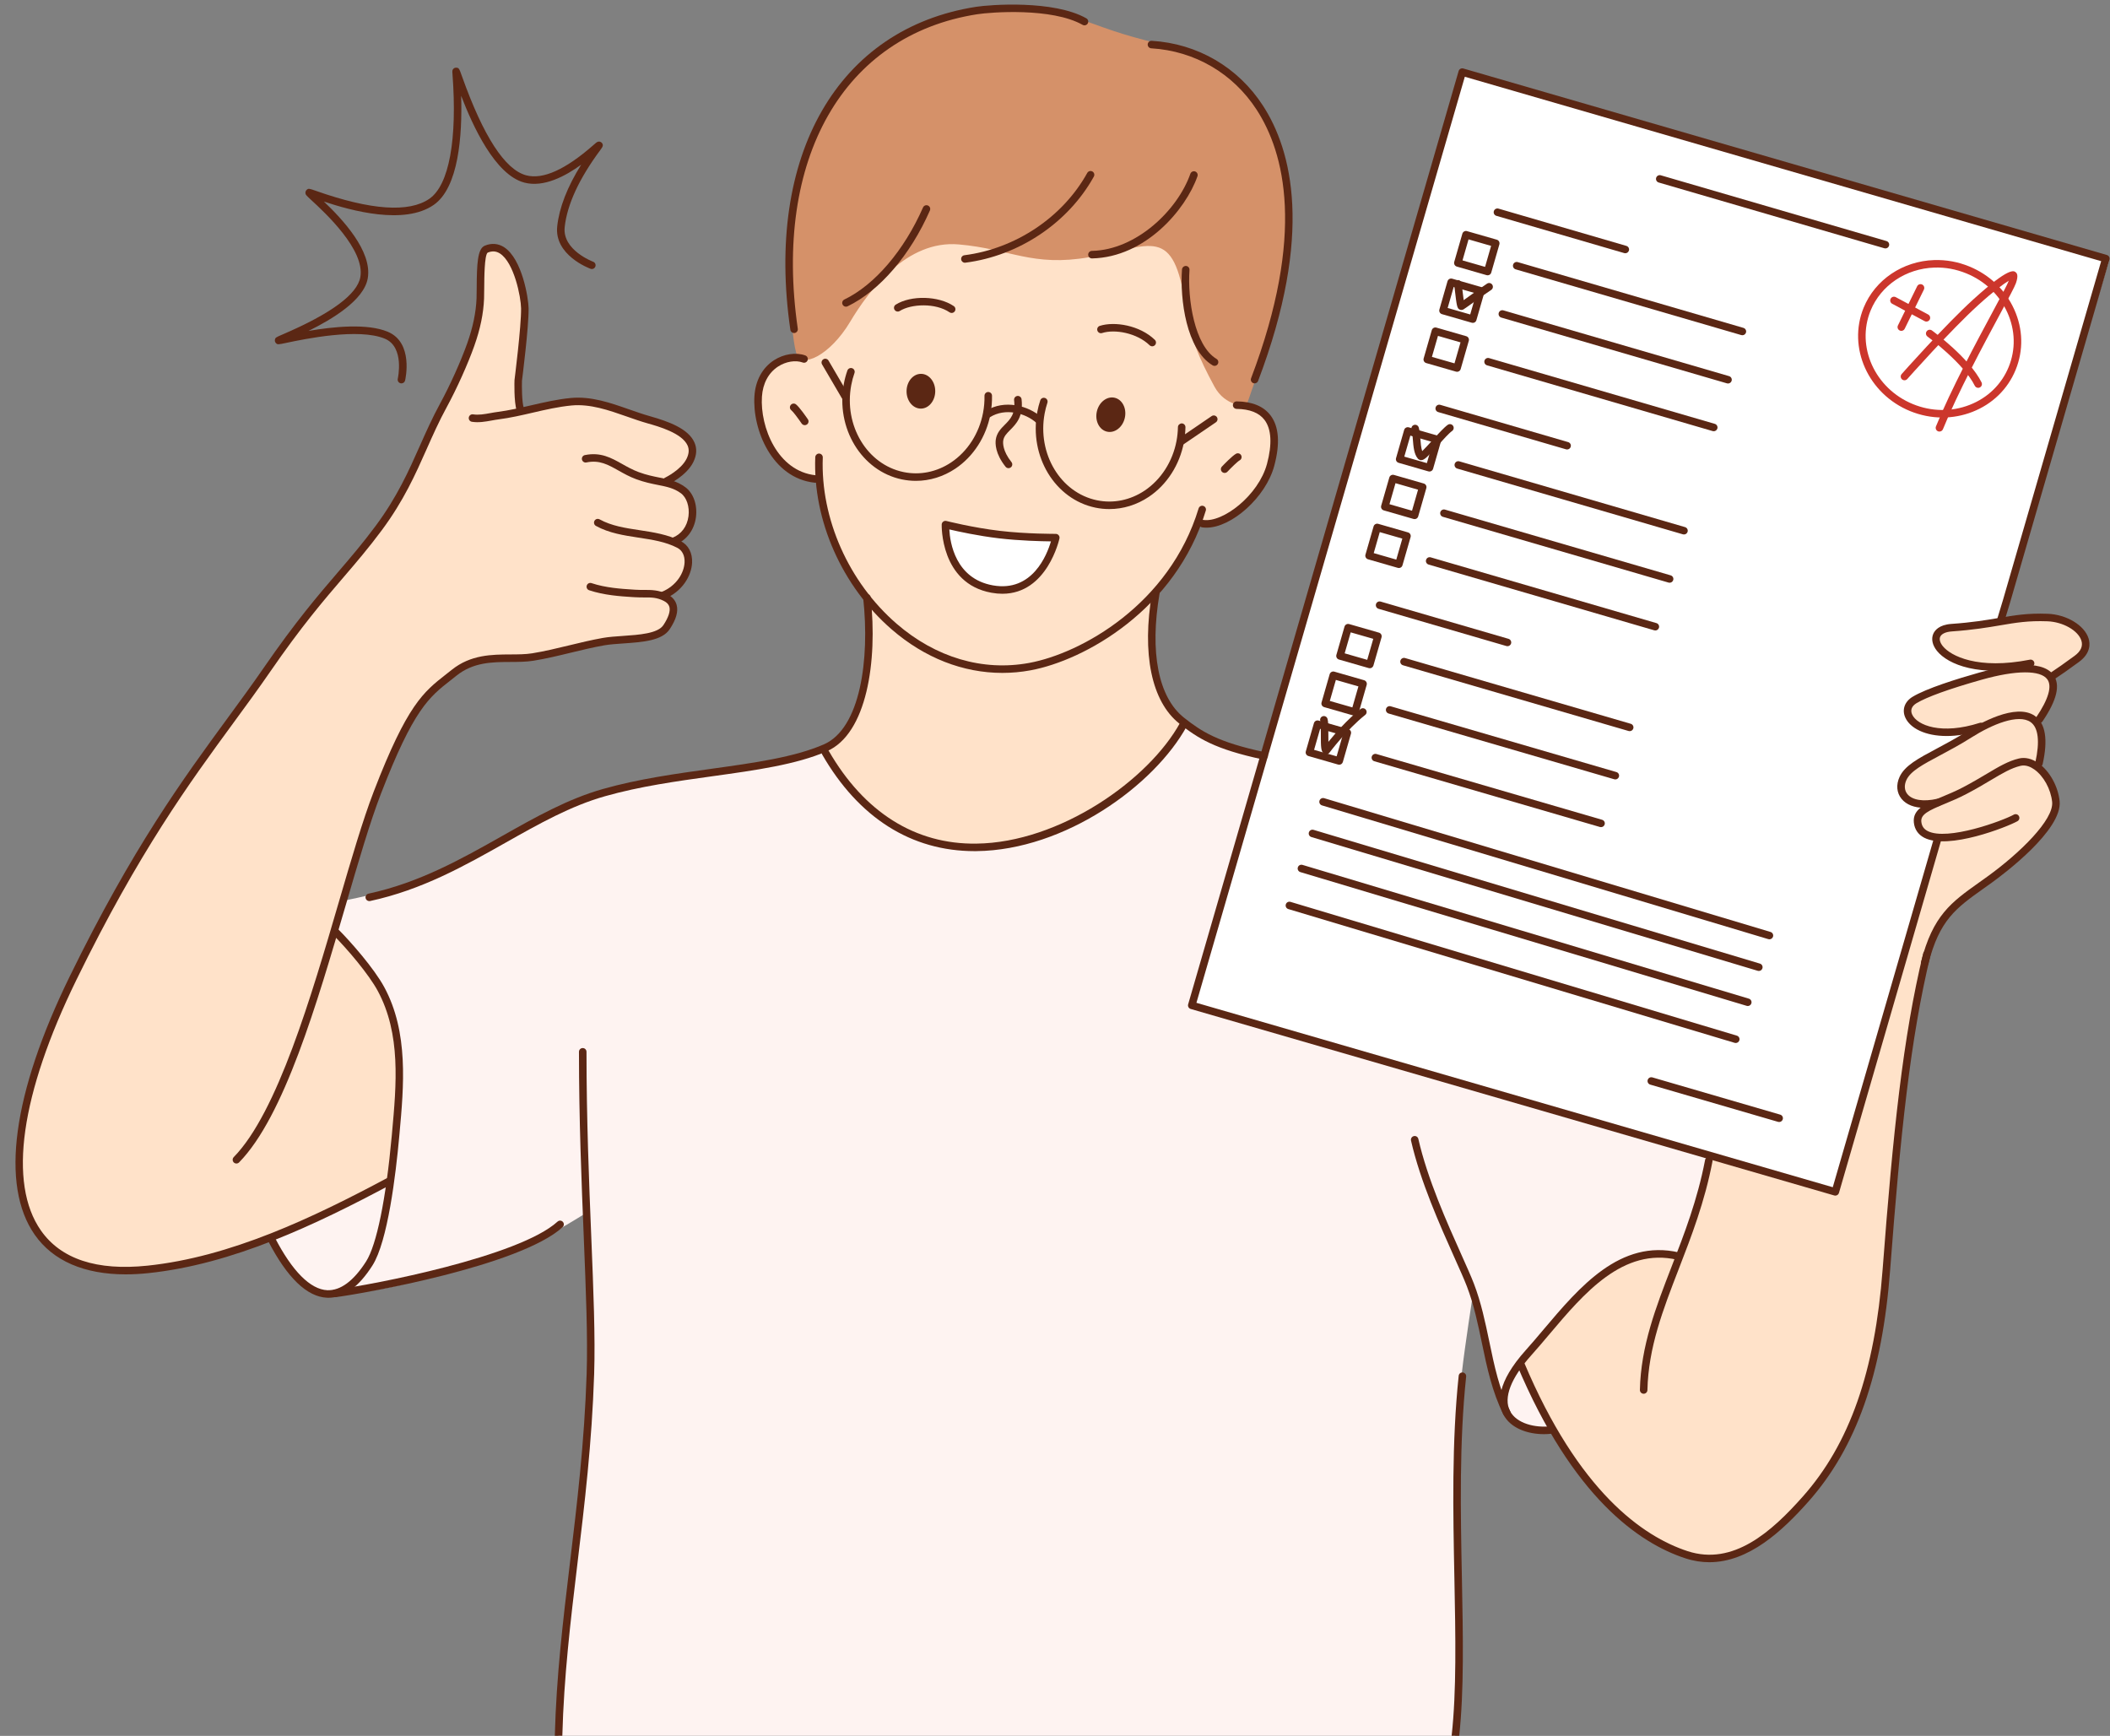 <?xml version="1.0" encoding="UTF-8"?><svg xmlns="http://www.w3.org/2000/svg" xmlns:xlink="http://www.w3.org/1999/xlink" height="414.5" preserveAspectRatio="xMidYMid meet" version="1.0" viewBox="-3.7 -1.1 503.8 414.5" width="503.8" zoomAndPan="magnify"><rect x="-3.7" y="-1.1" width="503.8" height="414.5" fill="#808080" stroke="none"/><defs><clipPath id="a"><path d="M 61 171 L 406 171 L 406 413.379 L 61 413.379 Z M 61 171"/></clipPath><clipPath id="b"><path d="M 342 326 L 347 326 L 347 413.379 L 342 413.379 Z M 342 326"/></clipPath><clipPath id="c"><path d="M 128 249 L 139 249 L 139 413.379 L 128 413.379 Z M 128 249"/></clipPath></defs><g><g clip-path="url(#a)" id="change1_1"><path d="M 136.102 288.629 C 136.102 288.629 137.254 309.172 137.086 311.508 C 136.684 317.125 136.871 333.789 136.602 339.426 C 135.855 355.082 132.406 380.602 130.688 396.797 C 130.211 401.285 129.824 408.359 129.656 412.66 C 129.645 412.922 129.633 413.148 129.617 413.379 L 343.742 413.379 C 344.234 407.309 344.328 395.898 344.523 392.863 C 345.516 377.539 344.562 357.172 344.559 350.164 C 344.555 341.332 344.75 332.078 345.387 326.344 C 346.023 320.609 348.027 307.668 348.027 307.668 C 348.027 307.668 352.152 324.773 352.23 324.953 C 354.039 329.172 354.051 333.492 356.613 337.336 C 358.391 340 367.086 340.496 367.086 340.496 L 360.223 323.891 C 360.223 323.891 373.512 306.449 384.289 302.855 C 387.141 301.906 390.398 301.977 393.066 300.496 C 394.5 299.699 397.262 299.156 397.262 299.156 C 397.262 299.156 399.648 292.082 401.043 288.492 C 405.727 276.445 408.52 262.875 402.52 250.875 C 389.965 225.766 365.586 209.613 342.098 196.191 C 331.57 190.176 319.504 184.633 307.668 181.676 C 300.355 179.848 295.406 178.188 288.012 176.844 C 285.395 176.371 278.742 171.414 278.742 171.414 C 278.742 171.414 269.699 180.277 267.496 182.352 C 262.066 187.461 256.84 191.684 249.945 194.84 C 237.395 200.594 223.906 197.883 212.137 191.465 C 205.695 187.949 194.023 177.293 194.023 177.293 C 194.023 177.293 177.027 181.438 168.805 182.812 C 160.578 184.188 147.68 185.668 138.199 189.188 C 123.352 194.699 108.922 205.246 97.414 208.996 C 86.73 212.477 78.352 213.953 78.352 213.953 L 76.246 222.016 C 76.246 222.016 80.238 230.641 81.508 236.023 C 82.668 240.973 82.941 245.883 83.867 250.875 C 85.203 258.074 89.273 280.961 89.273 280.961 L 61.109 294.766 C 61.109 294.766 64.277 300.594 67.371 303.984 C 70.102 306.988 72.672 307.598 74.41 307.711 C 88.238 308.633 107.504 300.961 120.57 297.039 C 124.617 295.828 136.102 288.629 136.102 288.629" fill="#fef3f1" fill-rule="evenodd"/></g><g id="change2_1"><path d="M 75.961 221.57 C 75.961 221.57 80.336 205.605 82.781 198.559 C 86.414 188.098 89.285 180.02 94.621 170.27 C 96.75 166.379 100.934 162.793 104.406 159.902 C 110.121 155.148 116.293 157.129 123.715 156.141 C 130.461 155.246 138.098 152.062 140.309 151.941 C 144.953 151.691 152.047 151.996 154.566 149.777 C 156.203 148.336 156.918 147.059 156.754 144.977 C 156.645 143.555 155.816 140.914 155.816 140.914 C 155.816 140.914 159.27 138.848 160.434 135.477 C 161.867 131.297 157.891 128.145 157.891 128.145 C 157.891 128.145 161.586 123.527 161.781 120.879 C 162.074 116.98 156.23 113.637 156.23 113.637 C 156.23 113.637 159.074 111.785 160.645 109.156 C 161.523 107.695 161.891 105.246 161.426 104.531 C 159.188 101.098 153.879 100.141 149.473 98.68 C 144.324 96.969 139.277 94.84 134.176 94.566 C 131.09 94.398 120.406 96.969 120.406 96.969 C 120.406 96.969 119.984 94.062 120.082 91.426 C 120.199 87.973 120.852 84.504 120.906 83.867 C 121.238 80.055 122.539 71.945 120.324 64.961 C 119.398 62.035 116.734 57.316 113.109 58.082 C 109.961 58.742 111.352 69.305 110.461 73.672 C 108.754 82.035 104.469 90.469 100.551 98.605 C 97.301 105.355 94.586 111.898 91.223 118.027 C 84.629 130.051 75.035 138.508 66.352 149.953 C 56.375 163.105 46.723 177.254 42.961 182.758 C 35.918 193.055 26.496 207.574 20.43 219.543 C 14.094 232.039 5.414 247.852 2.477 262.492 C 1.254 268.574 -0.34 273.559 0.98 279.742 C 1.773 283.449 1.934 287.895 4.062 291.004 C 6.176 294.098 7.785 296.551 11.098 298.574 C 25.047 307.086 46.977 299.883 60.562 294.789 C 69.828 291.316 89.254 280.973 89.254 280.973 C 89.254 280.973 90.66 272.965 91.363 265.395 C 91.785 260.84 92.047 252.621 90.801 245.484 C 89.973 240.766 88.285 237.07 86.258 233.273 C 83.984 229.016 75.961 221.57 75.961 221.57" fill="#ffe2c9" fill-rule="evenodd"/></g><g id="change2_2"><path d="M 193.051 178.098 C 193.051 178.098 197.781 175.477 200.703 168.551 C 201.895 165.734 203.094 161.184 203.477 155.859 C 203.961 149.098 203.441 141.691 203.441 141.691 C 203.441 141.691 198.289 134.797 196.309 130.391 C 194.352 126.043 191.781 113.422 191.781 113.422 C 191.781 113.422 187.469 113.414 185.027 111.348 C 180.926 107.875 178.266 103.754 177.359 98.613 C 176.941 96.266 177.105 92.668 178.027 90.277 C 179.086 87.523 180.098 85.871 182.891 84.816 C 185.262 83.922 188.125 84.219 189.574 82.227 C 197.594 71.203 202.383 58.883 213.113 50.047 C 217.676 46.289 221.859 43.316 227.117 40.512 C 246.684 30.074 280.812 26.82 291.777 50.938 C 294.82 57.629 295.66 66.055 294.758 73.289 C 294.02 79.184 292.625 94.973 292.625 94.973 C 292.625 94.973 297.793 96.414 299.262 98.719 C 301.617 102.422 299.797 106.863 299.227 111.129 C 298.645 115.484 293.977 120.141 289.852 122.316 C 285.93 124.383 282.535 124.074 282.535 124.074 C 282.535 124.074 279.781 129.805 278.188 132.59 C 275.91 136.574 272.316 140.34 272.316 140.34 C 272.316 140.34 271.094 156 272.438 161.359 C 273.629 166.133 279.297 171.629 279.297 171.629 C 279.297 171.629 273.148 180.086 271.023 182.434 C 261.078 193.426 246.816 199.441 232.379 201.141 C 224.926 202.02 215.031 199.59 208.43 195.461 C 200.422 190.453 193.051 178.098 193.051 178.098" fill="#ffe2c9" fill-rule="evenodd"/></g><g id="change2_3"><path d="M 359.406 324.582 C 359.406 324.582 364.359 335.656 367.941 341.984 C 371.031 347.434 376.363 354.199 380.816 358.656 C 382.879 360.719 389.48 365.973 392.09 367.32 C 397.191 369.953 399.633 371.68 405.52 371.09 C 409.008 370.746 413.227 369.043 416.039 367.125 C 427.082 359.594 433.594 349.641 438.996 337.883 C 444.793 325.27 445.965 310.727 447.051 295.648 C 447.77 285.645 448.789 274.996 449.887 265.992 C 451.297 254.426 452.941 242.348 455.383 230.863 C 456.332 226.387 457.398 220.824 461.852 216.441 C 470.02 208.41 482.91 202.543 487.035 192.234 C 488.363 188.914 483.055 181.855 483.055 181.855 C 483.055 181.855 483.957 178.16 483.754 175.023 C 483.645 173.348 482.996 171.562 482.996 171.562 C 482.996 171.562 485.047 167.637 485.781 165.988 C 487.242 162.707 486.438 160.477 486.438 160.477 C 486.438 160.477 494.617 155.258 494.617 152.027 C 494.617 149.238 486.973 146.262 485.531 146.324 C 478.707 146.621 474.535 147.93 467.703 147.93 C 465.914 147.93 460.441 148.727 458.949 149.848 C 456.094 151.988 454.734 160.043 453.777 162.918 C 450.445 172.914 446.492 182.641 442.348 192.316 C 437.023 204.727 432.543 217.367 428.188 230.16 C 424.934 239.715 422.703 250.77 417.023 259.285 C 413.383 264.758 404.793 274.102 404.793 274.102 C 404.793 274.102 402.828 282.922 401.484 287.531 C 400.691 290.25 397.449 298.848 397.449 298.848 C 397.449 298.848 390.723 298.309 389.379 298.516 C 385.93 299.047 382.23 300.898 378.66 303.543 C 375.086 306.188 369.02 312.762 364.699 317.699 C 362.965 319.688 359.406 324.582 359.406 324.582" fill="#ffe2c9" fill-rule="evenodd"/></g><g id="change3_1"><path d="M 345.684 16.27 L 499.785 61.371 L 474.211 146.855 C 474.211 146.855 471.242 147.656 468.523 148.047 C 464.02 148.684 459.414 148.309 458.727 151.094 C 458.031 153.879 460.324 155.23 463.23 156.543 C 467.508 158.465 473.586 158.586 473.586 158.586 C 473.586 158.586 468.422 160.355 464.156 161.812 C 458.336 163.805 452.82 165.855 451.805 168.082 C 451.008 169.828 453.523 172.262 456.988 173.246 C 461.176 174.438 466.555 174.004 466.555 174.004 C 466.555 174.004 462.855 176.242 458.988 178.438 C 455.328 180.52 451.523 182.504 450.609 184.773 C 448.301 190.535 456.164 191.207 456.164 191.207 C 456.164 191.207 453.664 194.176 454.395 196.195 C 455.121 198.211 459.074 199.27 459.074 199.27 L 434.543 283.414 L 280.898 239.172 L 345.684 16.27" fill="#fff" fill-rule="evenodd"/></g><g id="change3_2"><path d="M 247.938 127.434 C 247.938 127.434 244.348 127.297 240.047 127.094 C 237.609 126.977 230.27 126.027 227.852 125.625 C 226.691 125.434 221.949 124.332 221.949 124.332 C 221.949 124.332 222.758 131.242 223.586 132.691 C 224.547 134.379 226.922 136.781 228.496 138.008 C 233.328 141.766 241.156 138.926 244.105 135.93 C 247.051 132.934 247.938 127.434 247.938 127.434" fill="#fff" fill-rule="evenodd"/></g><g id="change4_1"><path d="M 186.383 83.074 C 184.836 77.43 184.48 59.73 185.305 51.215 C 185.914 44.93 187.363 39.262 189.742 33.402 C 192.406 26.836 197.27 20.016 202.379 14.715 C 211.664 5.09 227.102 0.477 240.16 0.727 C 248.645 0.883 254.684 3.793 262.277 6.324 C 268.512 8.402 274.734 9.641 280.887 11.688 C 289.656 14.613 296.719 21.984 300.113 30.309 C 307.078 47.41 303.449 62 299.441 78.844 C 298.426 83.105 293.863 95.848 293.863 95.848 C 293.863 95.848 288.891 96.047 286.266 91.207 C 282.449 84.16 280.434 79.328 279.41 72.254 C 276.52 52.289 271.195 57.727 256.406 60.312 C 242.73 62.699 237.508 58.316 225.188 57.262 C 212.859 56.203 203.879 68.035 199.242 75.809 C 194.609 83.574 187.539 87.309 186.383 83.074" fill="#d59169" fill-rule="evenodd"/></g><g id="change5_3"><path d="M 455.844 229.762 C 455.77 229.762 455.695 229.75 455.621 229.73 C 455.141 229.609 454.852 229.121 454.973 228.641 C 457.809 217.465 462.211 214.336 468.879 209.598 L 470.812 208.215 C 478.578 202.609 486.73 194.637 486.285 190.379 C 485.965 187.32 484.25 184.203 482.02 182.625 C 481.227 182.062 480.008 181.461 478.746 181.766 C 476.484 182.305 474.426 183.531 471.57 185.23 C 469.938 186.203 468.086 187.305 465.84 188.48 C 463.992 189.453 462.203 190.195 460.625 190.852 C 456.836 192.43 454.863 193.336 455.051 195.117 C 455.16 196.156 455.645 196.863 456.566 197.34 C 461.281 199.77 474.551 194.867 477.129 193.422 C 477.562 193.18 478.109 193.332 478.348 193.766 C 478.594 194.195 478.438 194.742 478.008 194.984 C 475.574 196.352 461.52 201.91 455.742 198.934 C 454.297 198.188 453.438 196.934 453.266 195.309 C 452.926 192.109 456.02 190.824 459.938 189.191 C 461.48 188.551 463.23 187.824 465.004 186.895 C 467.207 185.738 469.035 184.648 470.652 183.688 C 473.527 181.973 475.805 180.621 478.332 180.02 C 479.855 179.652 481.484 180.051 483.059 181.16 C 485.684 183.02 487.699 186.648 488.07 190.191 C 488.789 197.074 474.695 207.629 471.863 209.672 L 469.918 211.062 C 463.352 215.727 459.387 218.547 456.715 229.082 C 456.609 229.488 456.242 229.762 455.844 229.762" fill="#5b2714"/></g><g id="change5_4"><path d="M 455.844 191.801 C 453.41 191.801 451.477 191.062 450.324 189.645 C 449.156 188.203 448.988 186.293 449.859 184.398 C 451.098 181.719 454.285 180.02 458.695 177.672 C 460.922 176.484 463.438 175.145 466.105 173.453 C 468.719 171.797 477.594 166.637 482.172 169.852 C 484.703 171.629 485.324 175.492 484.027 181.336 C 483.922 181.816 483.445 182.129 482.957 182.016 C 482.473 181.91 482.168 181.43 482.273 180.945 C 483.387 175.949 482.992 172.621 481.141 171.324 C 478.227 169.277 471.961 171.867 467.066 174.969 C 464.344 176.695 461.793 178.055 459.543 179.254 C 455.441 181.441 452.473 183.02 451.492 185.148 C 450.918 186.398 451 187.625 451.719 188.512 C 452.898 189.965 455.551 190.387 458.809 189.645 C 459.293 189.523 459.773 189.836 459.883 190.316 C 459.992 190.801 459.691 191.281 459.211 191.395 C 458.012 191.664 456.883 191.801 455.844 191.801" fill="#5b2714"/></g><g id="change5_5"><path d="M 461.094 174.645 C 455.938 174.645 452.375 172.773 451.23 170.254 C 450.379 168.391 451.055 166.441 452.949 165.289 C 456.234 163.297 463.484 161.023 468.992 159.469 C 474.32 157.965 483.688 156.047 486.594 160.066 C 488.297 162.43 487.445 166.055 483.988 171.156 C 483.715 171.566 483.152 171.676 482.742 171.398 C 482.332 171.117 482.227 170.559 482.504 170.148 C 485.402 165.871 486.312 162.746 485.137 161.121 C 483.508 158.863 477.656 158.891 469.48 161.199 C 461.738 163.383 456.348 165.328 453.883 166.82 C 452.746 167.512 452.387 168.469 452.859 169.512 C 454.043 172.102 459.828 174.434 468.98 171.508 C 469.445 171.355 469.957 171.613 470.109 172.09 C 470.262 172.559 469.996 173.066 469.527 173.215 C 466.41 174.215 463.57 174.645 461.094 174.645" fill="#5b2714"/></g><g id="change5_6"><path d="M 486.227 161.305 C 485.934 161.305 485.648 161.16 485.477 160.898 C 485.203 160.484 485.316 159.93 485.734 159.656 C 487.375 158.574 489.363 157.18 491.637 155.508 C 493.125 154.414 493.676 153.195 493.273 151.887 C 492.527 149.473 488.887 147.391 485.152 147.254 C 480.574 147.082 477.617 147.586 473.871 148.223 C 470.844 148.734 467.41 149.316 462.348 149.672 C 460.887 149.77 459.867 150.242 459.555 150.961 C 459.293 151.559 459.52 152.371 460.18 153.188 C 462.07 155.543 468.57 158.871 480.973 156.418 C 481.445 156.324 481.93 156.641 482.027 157.125 C 482.121 157.609 481.809 158.086 481.32 158.18 C 468.945 160.629 461.445 157.629 458.777 154.312 C 457.691 152.953 457.371 151.473 457.906 150.242 C 458.258 149.445 459.277 148.082 462.227 147.879 C 467.195 147.535 470.582 146.961 473.57 146.453 C 477.27 145.824 480.465 145.277 485.219 145.461 C 489.73 145.625 494.023 148.219 494.988 151.359 C 495.355 152.551 495.547 154.863 492.699 156.953 C 490.398 158.645 488.391 160.059 486.719 161.156 C 486.566 161.258 486.395 161.305 486.227 161.305" fill="#5b2714"/></g><g id="change5_7"><path d="M 434.52 284.395 C 434.438 284.395 434.352 284.383 434.27 284.359 L 280.605 239.824 C 280.129 239.688 279.855 239.188 279.992 238.711 L 344.574 15.867 C 344.641 15.637 344.797 15.445 345.004 15.328 C 345.215 15.215 345.461 15.188 345.688 15.254 L 499.355 59.789 C 499.828 59.93 500.102 60.426 499.965 60.898 L 476.246 142.754 L 474.934 147.086 C 474.789 147.559 474.289 147.828 473.812 147.684 C 473.34 147.539 473.07 147.039 473.215 146.562 L 474.523 142.242 L 497.992 61.262 L 346.051 17.23 L 281.969 238.352 L 433.906 282.387 L 458.027 199.16 C 458.164 198.684 458.652 198.402 459.141 198.547 C 459.613 198.684 459.891 199.184 459.75 199.66 L 435.383 283.746 C 435.27 284.141 434.906 284.395 434.52 284.395" fill="#5b2714"/></g><g id="change5_8"><path d="M 52.746 276.727 C 52.523 276.727 52.297 276.641 52.121 276.473 C 51.77 276.125 51.762 275.555 52.105 275.203 C 62.535 264.543 70.66 236.688 77.195 214.309 C 80.141 204.215 82.926 194.676 85.559 187.852 C 93.539 167.156 97.422 164.121 102.801 159.914 C 103.242 159.566 103.699 159.211 104.168 158.836 C 108.707 155.203 113.746 155.188 118.195 155.168 C 120.035 155.16 121.77 155.152 123.352 154.902 C 126.316 154.426 129.301 153.699 132.191 153 C 134.812 152.363 137.531 151.707 140.242 151.227 C 141.656 150.977 143.297 150.867 145.027 150.746 C 148.938 150.48 153.367 150.176 154.707 148.152 C 155.906 146.332 156.398 144.836 156.129 143.82 C 155.969 143.223 155.531 142.754 154.793 142.383 C 153.156 141.555 151.812 141.543 150.059 141.559 C 149.383 141.551 148.641 141.555 147.855 141.504 L 147.148 141.461 C 144.516 141.293 140.535 141.039 136.965 139.84 C 136.496 139.684 136.246 139.172 136.402 138.703 C 136.562 138.23 137.066 137.98 137.539 138.141 C 140.883 139.266 144.719 139.508 147.262 139.668 L 147.973 139.715 C 148.719 139.766 149.398 139.762 150.059 139.762 C 151.848 139.758 153.582 139.762 155.602 140.773 C 156.805 141.383 157.566 142.254 157.863 143.359 C 158.281 144.93 157.738 146.82 156.203 149.141 C 154.379 151.906 149.691 152.227 145.152 152.539 C 143.465 152.656 141.879 152.766 140.559 152.996 C 137.898 153.465 135.211 154.117 132.613 154.746 C 129.691 155.457 126.668 156.188 123.637 156.676 C 121.914 156.949 120.113 156.957 118.203 156.965 C 113.848 156.98 109.34 157 105.289 160.238 C 104.812 160.617 104.352 160.977 103.906 161.332 C 98.758 165.355 95.035 168.266 87.23 188.496 C 84.625 195.254 81.852 204.754 78.918 214.812 C 71.984 238.562 64.133 265.477 53.391 276.457 C 53.215 276.637 52.98 276.727 52.746 276.727" fill="#5b2714"/></g><g id="change5_9"><path d="M 154.516 142.016 C 154.16 142.016 153.824 141.801 153.684 141.453 C 153.496 140.992 153.723 140.469 154.184 140.281 C 157.867 138.809 159.637 135.664 159.754 133.199 C 159.832 131.59 159.203 130.32 158.023 129.711 C 155.223 128.258 152.066 127.781 148.734 127.273 C 145.285 126.746 141.719 126.207 138.594 124.48 C 138.16 124.242 138.004 123.695 138.242 123.262 C 138.48 122.828 139.023 122.672 139.461 122.91 C 142.305 124.48 145.559 124.977 149.004 125.496 C 152.336 126.004 155.781 126.527 158.848 128.113 C 160.68 129.059 161.66 130.945 161.547 133.285 C 161.402 136.32 159.273 140.18 154.852 141.949 C 154.742 141.996 154.629 142.016 154.516 142.016" fill="#5b2714"/></g><g id="change5_10"><path d="M 157.18 129.039 C 156.82 129.039 156.48 128.824 156.344 128.469 C 156.164 128.012 156.391 127.488 156.852 127.309 C 158.98 126.477 160.379 124.594 160.691 122.148 C 160.98 119.879 160.246 117.676 158.855 116.664 C 157.191 115.453 155.523 115.125 153.418 114.703 C 151.898 114.402 150.18 114.059 148.176 113.316 C 146.59 112.727 145.27 111.984 143.992 111.266 C 141.438 109.828 139.422 108.691 136.309 109.324 C 135.832 109.43 135.352 109.109 135.25 108.625 C 135.152 108.141 135.469 107.664 135.949 107.566 C 139.715 106.805 142.223 108.211 144.875 109.703 C 146.09 110.387 147.348 111.094 148.805 111.633 C 150.668 112.324 152.316 112.652 153.77 112.941 C 156 113.387 157.93 113.77 159.91 115.215 C 161.848 116.617 162.852 119.43 162.473 122.379 C 162.078 125.449 160.223 127.918 157.508 128.98 C 157.402 129.02 157.289 129.039 157.18 129.039" fill="#5b2714"/></g><g id="change5_11"><path d="M 155.457 114.68 C 155.121 114.68 154.801 114.492 154.645 114.168 C 154.434 113.723 154.621 113.184 155.07 112.973 C 155.109 112.953 158.891 111.129 160.223 108.457 C 160.812 107.277 160.895 106.234 160.469 105.273 C 159.152 102.309 153.438 100.699 150.996 100.012 C 149.305 99.535 147.59 98.934 145.926 98.348 C 141.648 96.848 137.227 95.301 132.777 95.719 C 129.656 96.016 126.535 96.734 123.523 97.434 C 120.879 98.047 118.141 98.68 115.375 99.035 C 114.82 99.105 114.262 99.207 113.703 99.309 C 112.188 99.582 110.613 99.867 108.984 99.617 C 108.492 99.543 108.156 99.086 108.23 98.594 C 108.305 98.105 108.758 97.766 109.254 97.84 C 110.586 98.043 111.945 97.801 113.387 97.539 C 113.973 97.434 114.559 97.328 115.145 97.254 C 117.82 96.91 120.516 96.285 123.117 95.684 C 126.191 94.977 129.363 94.238 132.609 93.93 C 137.445 93.473 142.059 95.09 146.52 96.656 C 148.156 97.227 149.848 97.82 151.484 98.281 C 155.922 99.531 160.652 101.254 162.109 104.551 C 162.758 106.012 162.66 107.594 161.828 109.262 C 160.219 112.488 156.02 114.512 155.84 114.594 C 155.719 114.652 155.586 114.68 155.457 114.68" fill="#5b2714"/></g><g id="change5_12"><path d="M 26.316 303.195 C 16.406 303.195 8.953 299.973 4.594 293.738 C -3.68 281.91 -0.711 260 12.953 232.039 C 27.965 201.324 40.051 184.828 50.715 170.273 C 53.715 166.176 56.551 162.305 59.289 158.332 C 66.863 147.344 72.23 141.086 76.965 135.562 C 80.02 132.004 82.898 128.645 86.023 124.434 C 91.145 117.527 93.883 111.363 96.531 105.402 C 97.992 102.109 99.508 98.707 101.395 95.238 C 103.742 90.934 106.336 85.172 107.852 80.898 C 109.219 77.039 109.949 73.516 110.086 70.125 C 110.113 69.418 110.117 68.527 110.121 67.555 C 110.152 61.996 110.305 58.301 112.031 57.574 C 113.656 56.891 115.266 57.02 116.68 57.941 C 120.984 60.754 122.477 70.105 122.512 72.504 C 122.574 76.957 120.996 89.285 120.93 89.809 C 120.891 91.059 120.883 94.867 121.387 96.43 C 121.539 96.898 121.281 97.406 120.809 97.559 C 120.336 97.715 119.828 97.453 119.68 96.98 C 118.973 94.801 119.137 89.871 119.145 89.66 C 119.164 89.453 120.777 76.855 120.715 72.527 C 120.676 69.805 119.066 61.645 115.695 59.445 C 114.781 58.848 113.809 58.773 112.727 59.23 C 111.961 59.863 111.934 65.262 111.918 67.562 C 111.914 68.559 111.906 69.473 111.879 70.195 C 111.738 73.766 110.977 77.465 109.543 81.5 C 108 85.852 105.359 91.719 102.973 96.102 C 101.117 99.5 99.621 102.871 98.172 106.133 C 95.484 112.184 92.707 118.438 87.465 125.504 C 84.301 129.762 81.402 133.148 78.328 136.73 C 73.621 142.219 68.285 148.441 60.77 159.352 C 58.016 163.344 55.172 167.227 52.16 171.336 C 41.543 185.828 29.508 202.258 14.566 232.828 C 1.199 260.176 -1.816 281.441 6.062 292.711 C 10.855 299.559 19.422 302.383 31.52 301.117 C 51.293 299.043 70.812 289.781 88.957 280.082 C 89.395 279.848 89.938 280.008 90.168 280.449 C 90.406 280.887 90.238 281.43 89.801 281.668 C 71.496 291.453 51.789 300.797 31.711 302.902 C 29.84 303.098 28.039 303.195 26.316 303.195" fill="#5b2714"/></g><g id="change5_13"><path d="M 92.148 90.445 C 92.082 90.445 92.016 90.438 91.945 90.422 C 91.461 90.309 91.16 89.828 91.273 89.344 C 91.289 89.27 92.969 81.773 88.199 79.777 C 81.906 77.145 68.938 79.871 64.672 80.77 C 62.668 81.191 62.547 81.215 62.164 80.809 C 61.965 80.594 61.883 80.289 61.945 80.004 C 62.051 79.5 62.184 79.441 63.836 78.734 C 75.379 73.773 81.605 69.18 82.336 65.07 C 83.492 58.551 73.879 49.676 70.719 46.762 C 69.367 45.516 69.227 45.387 69.227 44.91 C 69.227 44.664 69.332 44.414 69.516 44.242 C 69.945 43.84 70.148 43.914 71.727 44.469 C 84.848 49.094 93.969 49.727 98.832 46.355 C 103.516 43.105 105.52 32.242 104.336 16.551 C 104.281 15.84 104.266 15.629 104.551 15.328 C 104.727 15.148 104.977 15.047 105.23 15.059 C 105.883 15.082 105.953 15.277 106.617 17.148 C 111.719 31.469 116.871 39.414 121.949 40.766 C 125.93 41.824 131.324 39.395 137.969 33.555 C 138.574 33.02 138.742 32.879 138.941 32.785 C 139.312 32.617 139.766 32.719 140.02 33.035 C 140.469 33.598 140.16 34.012 139.602 34.77 C 134.559 41.578 131.707 47.758 131.129 53.141 C 130.539 58.621 137.848 61.367 137.918 61.395 C 138.387 61.566 138.625 62.082 138.453 62.547 C 138.281 63.016 137.77 63.254 137.305 63.082 C 136.945 62.949 128.605 59.812 129.344 52.949 C 129.824 48.484 131.746 43.547 135.066 38.223 C 131.363 40.914 126.164 43.738 121.488 42.5 C 114.492 40.641 109.195 29.008 106.41 21.781 C 106.695 31.352 105.801 43.707 99.855 47.828 C 92.828 52.703 80.176 49.207 73.633 47.027 C 77.973 51.156 85.262 58.859 84.102 65.387 C 83.188 70.551 75.734 75.07 69.965 77.914 C 75.914 76.902 83.984 76.066 88.891 78.121 C 95.066 80.703 93.109 89.387 93.023 89.754 C 92.922 90.168 92.555 90.445 92.148 90.445" fill="#5b2714"/></g><g id="change5_14"><path d="M 235.625 159.578 C 226.262 159.578 217.078 156.008 209.211 149.195 C 197.371 138.945 190.375 123.184 190.957 108.066 C 190.977 107.57 191.453 107.16 191.887 107.203 C 192.387 107.223 192.773 107.637 192.754 108.137 C 192.191 122.723 198.945 137.934 210.387 147.84 C 219.715 155.914 230.957 159.238 242.035 157.195 C 254.492 154.898 275.551 143.18 282.488 120.301 C 282.633 119.828 283.129 119.559 283.609 119.703 C 284.082 119.848 284.352 120.348 284.207 120.82 C 277.035 144.469 255.254 156.586 242.359 158.961 C 240.117 159.375 237.863 159.578 235.625 159.578" fill="#5b2714"/></g><g id="change5_15"><path d="M 190.945 114.168 C 190.914 114.168 190.883 114.168 190.852 114.164 C 180.641 113.109 175.914 101.477 176.434 93.484 C 176.672 89.766 178.328 86.727 181.09 84.926 C 183.41 83.414 186.352 82.961 188.59 83.777 C 189.055 83.949 189.297 84.465 189.125 84.934 C 188.953 85.395 188.438 85.633 187.977 85.465 C 186.25 84.832 183.938 85.215 182.07 86.43 C 179.793 87.914 178.43 90.461 178.227 93.602 C 177.754 100.867 181.945 111.438 191.035 112.379 C 191.531 112.43 191.887 112.871 191.836 113.363 C 191.789 113.824 191.398 114.168 190.945 114.168" fill="#5b2714"/></g><g id="change5_16"><path d="M 284.359 124.898 C 284.008 124.898 283.664 124.875 283.324 124.824 C 282.836 124.75 282.5 124.293 282.574 123.801 C 282.648 123.309 283.121 122.977 283.598 123.047 C 288.309 123.762 296.809 117.152 298.816 109.672 C 300.078 104.973 299.875 101.344 298.23 99.176 C 296.941 97.465 294.695 96.578 291.562 96.539 C 291.066 96.531 290.668 96.125 290.676 95.629 C 290.684 95.137 291.082 94.742 291.57 94.742 C 291.574 94.742 291.578 94.742 291.586 94.742 C 295.305 94.793 298.02 95.918 299.664 98.09 C 301.684 100.758 301.98 104.809 300.551 110.137 C 298.539 117.629 290.383 124.898 284.359 124.898" fill="#5b2714"/></g><g id="change5_17"><path d="M 188.453 100.422 C 188.168 100.422 187.887 100.285 187.711 100.031 C 186.961 98.93 185.699 97.219 185.254 96.871 C 184.859 96.57 184.789 96.008 185.094 95.613 C 185.398 95.223 185.965 95.148 186.352 95.453 C 187.184 96.098 188.863 98.535 189.195 99.02 C 189.477 99.43 189.367 99.988 188.961 100.266 C 188.805 100.375 188.629 100.422 188.453 100.422" fill="#5b2714"/></g><g id="change5_18"><path d="M 237.102 110.691 C 236.84 110.691 236.574 110.574 236.398 110.352 C 233.898 107.219 233.93 104.781 234.059 103.879 C 234.289 102.258 235.27 101.27 236.215 100.316 C 237.547 98.977 238.801 97.711 238.434 94.438 C 238.379 93.945 238.73 93.5 239.227 93.445 C 239.715 93.391 240.164 93.746 240.219 94.238 C 240.68 98.367 238.91 100.148 237.488 101.578 C 236.648 102.43 235.98 103.098 235.836 104.129 C 235.762 104.652 235.684 106.574 237.801 109.234 C 238.113 109.621 238.047 110.188 237.66 110.496 C 237.492 110.629 237.297 110.691 237.102 110.691" fill="#5b2714"/></g><g id="change5_19"><path d="M 222.965 125.316 C 223.129 128.438 224.41 137.066 233.352 138.672 C 242.801 140.367 246.293 131.367 247.23 128.172 C 244.969 128.145 239.766 128.027 234.789 127.441 C 229.871 126.859 225.086 125.812 222.965 125.316 Z M 235.637 140.68 C 234.812 140.68 233.949 140.602 233.035 140.438 C 220.762 138.238 221.145 124.277 221.148 124.137 C 221.16 123.867 221.289 123.613 221.508 123.453 C 221.727 123.289 222.008 123.23 222.27 123.301 C 222.328 123.316 228.555 124.895 235 125.656 C 241.449 126.418 248.309 126.375 248.379 126.379 C 248.383 126.379 248.387 126.379 248.387 126.379 C 248.652 126.379 248.91 126.5 249.078 126.711 C 249.254 126.918 249.32 127.195 249.266 127.461 C 249.234 127.605 246.383 140.68 235.637 140.68" fill="#5b2714"/></g><g id="change5_20"><path d="M 223.523 73.629 C 223.352 73.629 223.176 73.582 223.02 73.473 C 219.672 71.195 213.879 71.434 211.133 73.156 C 210.711 73.422 210.156 73.293 209.895 72.875 C 209.629 72.453 209.754 71.898 210.18 71.637 C 213.809 69.355 220.406 69.523 224.031 71.992 C 224.438 72.27 224.547 72.828 224.266 73.238 C 224.094 73.492 223.812 73.629 223.523 73.629" fill="#5b2714"/></g><g id="change5_21"><path d="M 271.414 81.59 C 271.191 81.59 270.965 81.508 270.789 81.34 C 267.75 78.395 262.473 77.453 259.445 78.422 C 258.969 78.574 258.469 78.309 258.32 77.84 C 258.164 77.363 258.43 76.859 258.898 76.711 C 262.398 75.59 268.422 76.547 272.039 80.047 C 272.395 80.395 272.406 80.961 272.059 81.316 C 271.883 81.5 271.648 81.59 271.414 81.59" fill="#5b2714"/></g><g id="change5_22"><path d="M 185.895 78.422 C 185.457 78.422 185.074 78.102 185.012 77.652 C 178.953 35.953 196.359 5.68 229.352 0.527 C 232.688 0.008 247.859 -1.141 255.68 3.273 C 256.109 3.516 256.266 4.066 256.02 4.496 C 255.777 4.93 255.227 5.078 254.797 4.836 C 247.422 0.672 232.844 1.801 229.629 2.301 C 197.703 7.285 180.887 36.762 186.785 77.395 C 186.855 77.887 186.516 78.344 186.023 78.414 C 185.98 78.422 185.938 78.422 185.895 78.422" fill="#5b2714"/></g><g id="change5_23"><path d="M 295.855 90.441 C 295.75 90.441 295.641 90.426 295.535 90.383 C 295.074 90.211 294.84 89.691 295.016 89.227 C 308.098 54.734 302.969 35.328 296.359 25.125 C 290.719 16.406 281.539 11.055 271.184 10.438 C 270.684 10.41 270.309 9.984 270.336 9.488 C 270.367 8.992 270.805 8.613 271.285 8.645 C 282.223 9.297 291.914 14.945 297.867 24.148 C 304.699 34.703 310.043 54.672 296.695 89.863 C 296.559 90.223 296.219 90.441 295.855 90.441" fill="#5b2714"/></g><g id="change5_24"><path d="M 257.023 60.605 C 256.535 60.605 256.137 60.215 256.125 59.727 C 256.113 59.23 256.508 58.82 257.004 58.809 C 267.625 58.59 277.48 49.078 280.52 40.395 C 280.684 39.93 281.195 39.68 281.664 39.844 C 282.133 40.008 282.379 40.52 282.215 40.988 C 279.422 48.973 269.762 60.34 257.039 60.605 C 257.031 60.605 257.027 60.605 257.023 60.605" fill="#5b2714"/></g><g id="change5_25"><path d="M 226.684 61.633 C 226.238 61.633 225.852 61.301 225.797 60.848 C 225.73 60.355 226.078 59.906 226.57 59.844 C 238.812 58.281 250.051 50.758 255.902 40.195 C 256.145 39.762 256.688 39.602 257.125 39.844 C 257.559 40.086 257.715 40.633 257.477 41.066 C 251.352 52.117 239.594 59.996 226.801 61.625 C 226.762 61.629 226.723 61.633 226.684 61.633" fill="#5b2714"/></g><g id="change5_26"><path d="M 198.289 72.129 C 197.953 72.129 197.637 71.941 197.48 71.617 C 197.266 71.172 197.453 70.637 197.898 70.422 C 205.156 66.93 212.18 58.711 216.688 48.438 C 216.891 47.984 217.414 47.777 217.871 47.977 C 218.324 48.176 218.531 48.703 218.332 49.16 C 213.656 59.812 206.309 68.367 198.68 72.039 C 198.551 72.102 198.422 72.129 198.289 72.129" fill="#5b2714"/></g><g id="change5_27"><path d="M 286.301 86.266 C 286.141 86.266 285.98 86.227 285.836 86.137 C 279.547 82.371 278.016 70.379 278.52 63.238 C 278.555 62.742 279.039 62.371 279.48 62.402 C 279.977 62.438 280.352 62.867 280.312 63.363 C 279.82 70.285 281.496 81.449 286.762 84.598 C 287.188 84.852 287.324 85.402 287.066 85.828 C 286.898 86.109 286.605 86.266 286.301 86.266" fill="#5b2714"/></g><g id="change5_28"><path d="M 258.184 97.191 C 258.676 94.953 260.57 93.465 262.418 93.867 C 264.266 94.277 265.367 96.418 264.875 98.656 C 264.387 100.895 262.488 102.383 260.641 101.977 C 258.793 101.57 257.691 99.43 258.184 97.191" fill="#5b2714" fill-rule="evenodd"/></g><g id="change5_29"><path d="M 212.758 92.273 C 212.785 89.98 214.344 88.145 216.238 88.168 C 218.129 88.191 219.637 90.07 219.605 92.363 C 219.574 94.656 218.02 96.492 216.129 96.469 C 214.234 96.441 212.727 94.566 212.758 92.273" fill="#5b2714" fill-rule="evenodd"/></g><g id="change5_30"><path d="M 288.703 111.828 C 288.48 111.828 288.258 111.746 288.086 111.582 C 287.727 111.242 287.711 110.672 288.051 110.312 C 288.453 109.887 290.504 107.75 291.426 107.246 C 291.863 107.012 292.406 107.168 292.645 107.605 C 292.883 108.043 292.723 108.59 292.285 108.824 C 291.789 109.094 290.273 110.578 289.355 111.551 C 289.18 111.734 288.938 111.828 288.703 111.828" fill="#5b2714"/></g><g clip-path="url(#b)" id="change5_1"><path d="M 342.902 413.379 L 344.711 413.379 C 345.883 402.652 345.629 389.531 345.355 375.723 C 345.039 359.805 344.715 343.34 346.367 327.609 C 346.422 327.117 346.062 326.676 345.57 326.625 C 345.055 326.566 344.637 326.93 344.586 327.422 C 342.918 343.262 343.246 359.781 343.562 375.758 C 343.836 389.594 344.09 402.734 342.902 413.379" fill="#5b2714"/></g><g clip-path="url(#c)" id="change5_2"><path d="M 132.387 372.074 C 130.715 386 129.141 399.219 128.77 413.379 L 130.566 413.379 C 130.938 399.32 132.504 386.156 134.168 372.289 C 135.871 358.141 137.629 343.512 138.164 327.016 C 138.453 318.215 138 307.051 137.473 294.125 C 136.941 281.043 136.336 266.219 136.336 250.051 C 136.336 249.555 135.934 249.156 135.438 249.156 C 134.941 249.156 134.539 249.555 134.539 250.051 C 134.539 266.254 135.145 281.102 135.68 294.199 C 136.203 307.086 136.656 318.223 136.371 326.957 C 135.836 343.371 134.082 357.965 132.387 372.074" fill="#5b2714"/></g><g id="change5_31"><path d="M 388.754 331.703 C 388.746 331.703 388.742 331.703 388.734 331.703 C 388.238 331.691 387.848 331.281 387.855 330.785 C 388.086 320.309 391.66 311.07 395.445 301.293 C 398.469 293.484 401.594 285.41 403.418 275.887 C 403.512 275.398 403.984 275.082 404.469 275.172 C 404.957 275.262 405.273 275.734 405.184 276.223 C 403.328 285.906 400.172 294.059 397.121 301.941 C 393.395 311.57 389.871 320.664 389.652 330.824 C 389.641 331.312 389.242 331.703 388.754 331.703" fill="#5b2714"/></g><g id="change5_32"><path d="M 404.43 371.93 C 402.566 371.93 400.648 371.641 398.676 370.988 C 387.691 367.387 371.812 356.453 358.516 324.836 C 358.324 324.379 358.539 323.852 358.996 323.66 C 359.449 323.469 359.98 323.684 360.172 324.141 C 373.203 355.133 388.605 365.797 399.234 369.285 C 410.113 372.848 419.262 364.703 426.758 356.246 C 437.91 343.676 443.965 326.438 445.812 302 C 448.289 269.328 450.668 246.508 455.5 226.547 C 455.617 226.066 456.098 225.781 456.586 225.887 C 457.066 226.004 457.363 226.488 457.246 226.973 C 452.441 246.812 450.074 269.555 447.605 302.137 C 445.727 326.984 439.527 344.559 428.102 357.441 C 421.902 364.43 413.871 371.93 404.43 371.93" fill="#5b2714"/></g><g id="change5_33"><path d="M 298.133 180.289 C 298.074 180.289 298.008 180.285 297.945 180.27 C 286.27 177.789 282.262 175.141 277.871 171.664 C 271.234 166.406 268.871 154.984 271.398 140.324 C 271.484 139.836 271.953 139.508 272.438 139.594 C 272.926 139.676 273.254 140.145 273.168 140.629 C 270.758 154.621 272.879 165.422 278.988 170.258 C 283.184 173.578 287.023 176.113 298.32 178.516 C 298.805 178.617 299.113 179.094 299.012 179.578 C 298.922 180.004 298.551 180.289 298.133 180.289" fill="#5b2714"/></g><g id="change5_34"><path d="M 84.469 214.066 C 84.059 214.066 83.684 213.781 83.594 213.359 C 83.488 212.875 83.797 212.398 84.281 212.293 C 96.422 209.676 106.453 204.02 116.152 198.543 C 124.23 193.98 131.855 189.68 140.285 187.289 C 148.734 184.898 157.629 183.66 166.227 182.465 C 176.375 181.055 185.953 179.723 193.012 176.645 C 201.719 172.844 204.004 156.371 202.406 141.734 C 202.355 141.242 202.711 140.801 203.199 140.746 C 203.691 140.684 204.141 141.047 204.191 141.539 C 205.863 156.832 203.277 174.125 193.73 178.289 C 186.445 181.465 176.746 182.816 166.477 184.242 C 157.938 185.43 149.105 186.656 140.777 189.02 C 132.555 191.348 125.016 195.602 117.035 200.105 C 107.219 205.645 97.066 211.375 84.66 214.051 C 84.598 214.062 84.531 214.066 84.469 214.066" fill="#5b2714"/></g><g id="change5_35"><path d="M 228.992 202.137 C 213.883 202.137 201.312 194.172 192.613 179.07 C 192.363 178.645 192.516 178.094 192.941 177.848 C 193.371 177.602 193.922 177.746 194.168 178.176 C 202.617 192.84 214.844 200.57 229.461 200.34 C 249.227 200.113 270.566 185.211 278.102 171.43 C 278.34 170.996 278.883 170.836 279.316 171.07 C 279.754 171.312 279.91 171.855 279.676 172.293 C 271.934 186.457 250.543 201.895 229.48 202.133 C 229.316 202.137 229.152 202.137 228.992 202.137" fill="#5b2714"/></g><g id="change5_36"><path d="M 74.73 308.785 C 74.609 308.785 74.488 308.781 74.367 308.773 C 69.586 308.555 64.859 303.996 60.324 295.227 C 60.094 294.785 60.266 294.242 60.711 294.016 C 61.148 293.785 61.691 293.961 61.918 294.402 C 66.078 302.445 70.41 306.797 74.453 306.98 C 77.562 307.098 80.715 304.812 83.715 300.109 C 86.23 296.168 88.461 285.25 89.836 270.16 L 89.902 269.422 C 90.961 257.797 92.055 245.777 86.465 235.453 C 84.375 231.602 79.398 225.668 75.77 222.043 C 75.418 221.695 75.418 221.125 75.77 220.773 C 76.121 220.422 76.691 220.422 77.039 220.773 C 80.004 223.738 85.609 230.109 88.043 234.602 C 93.891 245.398 92.723 258.25 91.688 269.586 L 91.621 270.32 C 90.801 279.355 88.879 295.359 85.227 301.074 C 81.965 306.191 78.43 308.781 74.73 308.785" fill="#5b2714"/></g><g id="change5_37"><path d="M 76.32 308.648 C 75.871 308.648 75.484 308.316 75.426 307.863 C 75.363 307.371 75.715 306.922 76.207 306.859 C 85.27 305.703 120.211 298.977 129.426 290.598 C 129.793 290.266 130.359 290.289 130.695 290.66 C 131.027 291.023 131 291.594 130.633 291.926 C 120.41 301.223 82.906 307.816 76.434 308.641 C 76.395 308.648 76.355 308.648 76.32 308.648" fill="#5b2714"/></g><g id="change5_38"><path d="M 364.938 341.352 C 361.09 341.352 356.949 339.969 355.234 336.625 C 353.848 333.91 353.645 329.051 360.602 321.297 C 362.004 319.734 363.422 318.059 364.867 316.344 C 373.445 306.191 383.164 294.699 397.199 297.969 C 397.684 298.082 397.984 298.562 397.871 299.047 C 397.762 299.531 397.285 299.832 396.793 299.719 C 383.824 296.688 374.484 307.746 366.238 317.504 C 364.781 319.23 363.352 320.926 361.938 322.5 C 357.043 327.953 355.23 332.68 356.832 335.805 C 358.406 338.871 362.918 339.859 366.449 339.477 C 366.918 339.422 367.387 339.777 367.438 340.273 C 367.492 340.766 367.137 341.207 366.645 341.258 C 366.09 341.32 365.516 341.352 364.938 341.352" fill="#5b2714"/></g><g id="change5_39"><path d="M 356.066 337.148 C 355.738 337.148 355.422 336.965 355.266 336.652 C 352.559 331.23 351.324 325.32 350.133 319.602 C 349.191 315.09 348.223 310.43 346.535 306.039 C 345.898 304.379 344.844 302.027 343.621 299.305 C 340.16 291.574 335.418 280.988 333.207 271.258 C 333.098 270.773 333.398 270.293 333.883 270.184 C 334.371 270.066 334.848 270.375 334.957 270.859 C 337.129 280.414 341.828 290.906 345.266 298.57 C 346.492 301.316 347.559 303.691 348.211 305.391 C 349.953 309.922 350.938 314.656 351.895 319.234 C 353.113 325.098 354.266 330.637 356.871 335.848 C 357.09 336.293 356.91 336.832 356.469 337.051 C 356.34 337.117 356.199 337.148 356.066 337.148" fill="#5b2714"/></g><g id="change6_1"><path d="M 442.941 73.047 C 439.426 81.652 443.957 91.68 453.047 95.395 C 457.453 97.199 462.27 97.266 466.59 95.578 C 470.898 93.902 474.207 90.688 475.906 86.527 C 477.609 82.367 477.5 77.754 475.602 73.539 C 473.695 69.309 470.219 65.984 465.809 64.184 C 463.355 63.18 460.809 62.707 458.184 62.793 C 451.383 63.008 445.402 67.035 442.941 73.051 Z M 460.098 98.594 C 457.488 98.594 454.867 98.082 452.363 97.059 C 442.359 92.965 437.387 81.891 441.281 72.367 C 444.008 65.699 450.617 61.238 458.125 61 C 460.977 60.906 463.801 61.418 466.488 62.52 C 471.328 64.496 475.145 68.148 477.238 72.801 C 479.344 77.469 479.461 82.586 477.57 87.207 C 475.68 91.828 472.012 95.395 467.238 97.254 C 464.945 98.148 462.527 98.594 460.098 98.594" fill="#cc362c"/></g><g id="change6_2"><path d="M 459.379 101.949 C 459.266 101.949 459.152 101.93 459.039 101.887 C 458.578 101.699 458.359 101.176 458.547 100.715 C 462.129 91.891 468.188 80.621 472.195 73.16 C 474.133 69.559 475.66 66.711 475.938 65.93 C 474.738 66.648 472.438 68.305 468.711 71.684 C 462.035 77.734 451.805 89.285 451.699 89.402 C 451.367 89.773 450.801 89.805 450.434 89.48 C 450.062 89.148 450.027 88.582 450.355 88.215 C 450.457 88.098 460.758 76.473 467.504 70.355 C 476.09 62.57 477.156 63.531 477.617 63.938 C 477.809 64.109 478.324 64.566 477.637 66.523 C 477.316 67.43 475.906 70.047 473.777 74.012 C 469.785 81.434 463.758 92.656 460.211 101.391 C 460.07 101.738 459.73 101.949 459.379 101.949" fill="#cc362c"/></g><g id="change6_3"><path d="M 468.621 91.508 C 468.293 91.508 467.977 91.324 467.816 91.012 C 465.133 85.594 456.609 79.324 456.523 79.262 C 456.125 78.969 456.035 78.406 456.328 78.008 C 456.625 77.602 457.188 77.52 457.586 77.809 C 457.949 78.074 466.547 84.402 469.43 90.211 C 469.645 90.656 469.469 91.195 469.023 91.414 C 468.895 91.477 468.758 91.508 468.621 91.508" fill="#cc362c"/></g><g id="change6_4"><path d="M 450.27 77.906 C 450.141 77.906 450.004 77.879 449.879 77.812 C 449.434 77.598 449.246 77.059 449.465 76.613 L 454.055 67.254 C 454.27 66.809 454.812 66.629 455.254 66.844 C 455.699 67.062 455.883 67.602 455.664 68.047 L 451.078 77.406 C 450.922 77.723 450.602 77.906 450.27 77.906" fill="#cc362c"/></g><g id="change6_5"><path d="M 456.266 75.688 C 456.121 75.688 455.977 75.652 455.84 75.582 L 448.098 71.438 C 447.66 71.203 447.496 70.656 447.73 70.223 C 447.969 69.781 448.512 69.621 448.945 69.855 L 456.688 74 C 457.125 74.234 457.289 74.777 457.055 75.215 C 456.895 75.516 456.582 75.688 456.266 75.688" fill="#cc362c"/></g><g id="change5_40"><path d="M 446.48 58.219 C 446.398 58.219 446.312 58.211 446.23 58.184 L 392.348 42.48 C 391.871 42.344 391.598 41.848 391.734 41.367 C 391.875 40.891 392.363 40.617 392.848 40.758 L 446.73 56.461 C 447.211 56.602 447.48 57.098 447.344 57.57 C 447.227 57.965 446.871 58.219 446.48 58.219" fill="#5b2714"/></g><g id="change5_41"><path d="M 384.371 59.371 C 384.289 59.371 384.203 59.363 384.121 59.336 L 353.594 50.438 C 353.113 50.301 352.84 49.805 352.98 49.324 C 353.117 48.852 353.605 48.574 354.094 48.715 L 384.621 57.613 C 385.102 57.754 385.375 58.25 385.234 58.727 C 385.117 59.117 384.762 59.371 384.371 59.371" fill="#5b2714"/></g><g id="change5_42"><path d="M 345.5 61.078 L 350.887 62.625 L 352.328 57.613 L 346.941 56.059 Z M 351.5 64.637 C 351.418 64.637 351.336 64.621 351.25 64.602 L 344.141 62.555 C 343.664 62.418 343.391 61.918 343.523 61.441 L 345.465 54.703 C 345.531 54.473 345.684 54.281 345.895 54.164 C 346.102 54.047 346.344 54.02 346.574 54.09 L 353.688 56.133 C 354.164 56.27 354.438 56.77 354.305 57.246 L 352.363 63.984 C 352.297 64.215 352.145 64.41 351.938 64.523 C 351.801 64.598 351.648 64.637 351.5 64.637" fill="#5b2714"/></g><g id="change5_43"><path d="M 341.953 72.438 L 347.34 73.988 L 348.781 68.973 L 343.395 67.422 Z M 347.953 75.996 C 347.871 75.996 347.789 75.984 347.707 75.961 L 340.594 73.914 C 340.117 73.777 339.844 73.281 339.98 72.805 L 341.918 66.062 C 341.984 65.836 342.141 65.641 342.348 65.523 C 342.559 65.41 342.801 65.383 343.031 65.445 L 350.145 67.496 C 350.617 67.633 350.895 68.129 350.758 68.605 L 348.816 75.348 C 348.754 75.574 348.598 75.77 348.391 75.887 C 348.254 75.961 348.105 75.996 347.953 75.996" fill="#5b2714"/></g><g id="change5_44"><path d="M 338.195 84.117 L 343.586 85.664 L 345.027 80.652 L 339.641 79.102 Z M 344.199 87.676 C 344.117 87.676 344.031 87.664 343.949 87.641 L 336.836 85.594 C 336.363 85.457 336.086 84.961 336.223 84.484 L 338.164 77.742 C 338.227 77.512 338.383 77.32 338.59 77.203 C 338.801 77.09 339.047 77.062 339.273 77.129 L 346.387 79.176 C 346.863 79.312 347.141 79.809 347 80.285 L 345.062 87.027 C 344.992 87.258 344.844 87.449 344.633 87.562 C 344.496 87.637 344.348 87.676 344.199 87.676" fill="#5b2714"/></g><g id="change5_45"><path d="M 370.477 106.227 C 370.395 106.227 370.309 106.219 370.223 106.191 L 339.695 97.297 C 339.215 97.156 338.941 96.656 339.082 96.184 C 339.219 95.703 339.711 95.43 340.195 95.57 L 370.727 104.469 C 371.203 104.609 371.477 105.105 371.336 105.582 C 371.223 105.973 370.863 106.227 370.477 106.227" fill="#5b2714"/></g><g id="change5_46"><path d="M 331.602 107.934 L 336.992 109.484 L 338.434 104.469 L 333.047 102.918 Z M 337.605 111.492 C 337.523 111.492 337.441 111.48 337.355 111.457 L 330.242 109.41 C 329.77 109.273 329.492 108.773 329.629 108.301 L 331.566 101.559 C 331.633 101.328 331.785 101.137 331.996 101.02 C 332.203 100.906 332.445 100.875 332.68 100.941 L 339.797 102.992 C 340.023 103.059 340.219 103.211 340.332 103.418 C 340.445 103.629 340.477 103.871 340.41 104.102 L 338.473 110.844 C 338.402 111.07 338.25 111.266 338.039 111.379 C 337.906 111.453 337.758 111.492 337.605 111.492" fill="#5b2714"/></g><g id="change5_47"><path d="M 328.059 119.293 L 333.445 120.848 L 334.887 115.828 L 329.5 114.277 Z M 334.062 122.852 C 333.977 122.852 333.895 122.844 333.812 122.82 L 326.699 120.77 C 326.223 120.637 325.945 120.137 326.082 119.66 L 328.023 112.922 C 328.09 112.691 328.242 112.496 328.449 112.383 C 328.66 112.266 328.898 112.238 329.137 112.305 L 336.246 114.352 C 336.723 114.488 337 114.984 336.859 115.461 L 334.922 122.203 C 334.855 122.434 334.703 122.625 334.496 122.742 C 334.359 122.816 334.211 122.852 334.062 122.852" fill="#5b2714"/></g><g id="change5_48"><path d="M 324.301 130.973 L 329.688 132.523 L 331.133 127.508 L 325.742 125.957 Z M 330.305 134.531 C 330.219 134.531 330.137 134.52 330.055 134.496 L 322.941 132.449 C 322.465 132.312 322.191 131.812 322.328 131.34 L 324.266 124.598 C 324.328 124.371 324.484 124.176 324.691 124.062 C 324.902 123.945 325.145 123.918 325.379 123.984 L 332.492 126.031 C 332.969 126.168 333.242 126.664 333.105 127.145 L 331.164 133.883 C 331.102 134.109 330.945 134.309 330.738 134.422 C 330.602 134.496 330.453 134.531 330.305 134.531" fill="#5b2714"/></g><g id="change5_49"><path d="M 356.234 153.203 C 356.152 153.203 356.066 153.191 355.984 153.164 L 325.453 144.27 C 324.977 144.133 324.703 143.633 324.84 143.156 C 324.98 142.684 325.473 142.406 325.953 142.547 L 356.484 151.441 C 356.961 151.578 357.234 152.082 357.098 152.555 C 356.98 152.949 356.621 153.203 356.234 153.203" fill="#5b2714"/></g><g id="change5_50"><path d="M 317.363 154.906 L 322.75 156.457 L 324.191 151.441 L 318.805 149.895 Z M 323.363 158.465 C 323.281 158.465 323.199 158.453 323.117 158.43 L 316.004 156.387 C 315.773 156.32 315.578 156.164 315.465 155.957 C 315.348 155.75 315.32 155.504 315.387 155.273 L 317.324 148.531 C 317.465 148.055 317.961 147.781 318.438 147.918 L 325.551 149.965 C 325.781 150.027 325.973 150.184 326.09 150.391 C 326.203 150.602 326.234 150.848 326.168 151.074 L 324.23 157.816 C 324.113 158.211 323.754 158.465 323.363 158.465" fill="#5b2714"/></g><g id="change5_51"><path d="M 313.816 166.27 L 319.203 167.816 L 320.645 162.801 L 315.262 161.254 Z M 319.816 169.824 C 319.734 169.824 319.652 169.816 319.57 169.789 L 312.461 167.746 C 312.23 167.68 312.035 167.523 311.922 167.316 C 311.805 167.109 311.777 166.863 311.844 166.633 L 313.781 159.895 C 313.922 159.418 314.41 159.141 314.895 159.277 L 322.008 161.324 C 322.234 161.391 322.43 161.547 322.543 161.754 C 322.656 161.961 322.688 162.207 322.621 162.434 L 320.684 169.176 C 320.566 169.57 320.211 169.824 319.816 169.824" fill="#5b2714"/></g><g id="change5_52"><path d="M 310.062 177.949 L 315.445 179.496 L 316.891 174.48 L 311.504 172.934 Z M 316.062 181.504 C 315.98 181.504 315.898 181.492 315.812 181.469 L 308.703 179.426 C 308.473 179.359 308.277 179.203 308.164 178.996 C 308.051 178.789 308.02 178.543 308.086 178.312 L 310.023 171.574 C 310.164 171.098 310.66 170.82 311.137 170.961 L 318.25 173.004 C 318.48 173.066 318.672 173.223 318.789 173.43 C 318.902 173.641 318.934 173.887 318.863 174.113 L 316.926 180.855 C 316.812 181.25 316.453 181.504 316.062 181.504" fill="#5b2714"/></g><g id="change5_53"><path d="M 418.781 223.191 C 418.699 223.191 418.609 223.18 418.523 223.152 L 311.949 191.215 C 311.477 191.07 311.203 190.57 311.348 190.094 C 311.492 189.621 311.988 189.352 312.469 189.492 L 419.039 221.434 C 419.516 221.574 419.785 222.074 419.645 222.551 C 419.523 222.941 419.168 223.191 418.781 223.191" fill="#5b2714"/></g><g id="change5_54"><path d="M 416.254 230.75 C 416.168 230.75 416.078 230.738 415.992 230.711 L 309.422 198.773 C 308.945 198.633 308.676 198.133 308.82 197.656 C 308.961 197.184 309.457 196.91 309.938 197.055 L 416.512 228.992 C 416.984 229.133 417.254 229.633 417.109 230.109 C 416.996 230.5 416.637 230.75 416.254 230.75" fill="#5b2714"/></g><g id="change5_55"><path d="M 413.613 239.121 C 413.527 239.121 413.441 239.105 413.355 239.078 L 306.781 207.141 C 306.309 206.996 306.035 206.496 306.18 206.023 C 306.32 205.547 306.82 205.277 307.297 205.422 L 413.871 237.363 C 414.348 237.504 414.613 238.004 414.473 238.48 C 414.355 238.867 414 239.121 413.613 239.121" fill="#5b2714"/></g><g id="change5_56"><path d="M 410.742 247.949 C 410.656 247.949 410.57 247.938 410.484 247.914 L 303.91 215.969 C 303.438 215.828 303.168 215.332 303.312 214.855 C 303.453 214.379 303.949 214.105 304.43 214.25 L 411 246.195 C 411.477 246.336 411.746 246.836 411.602 247.312 C 411.484 247.699 411.129 247.949 410.742 247.949" fill="#5b2714"/></g><g id="change5_57"><path d="M 421.105 266.816 C 421.023 266.816 420.938 266.801 420.855 266.781 L 390.324 257.887 C 389.848 257.746 389.574 257.246 389.715 256.773 C 389.855 256.297 390.348 256.027 390.824 256.16 L 421.355 265.055 C 421.836 265.195 422.105 265.691 421.969 266.168 C 421.852 266.559 421.496 266.816 421.105 266.816" fill="#5b2714"/></g><g id="change5_58"><path d="M 412.324 78.949 C 412.242 78.949 412.156 78.938 412.07 78.914 L 358.191 63.215 C 357.715 63.074 357.438 62.574 357.578 62.102 C 357.719 61.625 358.211 61.348 358.691 61.488 L 412.574 77.191 C 413.051 77.328 413.324 77.828 413.188 78.305 C 413.07 78.695 412.715 78.949 412.324 78.949" fill="#5b2714"/></g><g id="change5_59"><path d="M 408.895 90.473 C 408.812 90.473 408.73 90.461 408.645 90.438 L 354.762 74.734 C 354.285 74.598 354.012 74.098 354.148 73.621 C 354.289 73.145 354.781 72.867 355.266 73.012 L 409.145 88.715 C 409.621 88.852 409.898 89.352 409.758 89.828 C 409.645 90.219 409.285 90.473 408.895 90.473" fill="#5b2714"/></g><g id="change5_60"><path d="M 405.488 101.871 C 405.402 101.871 405.32 101.859 405.234 101.836 L 351.352 86.133 C 350.875 85.996 350.605 85.496 350.742 85.02 C 350.883 84.543 351.375 84.27 351.855 84.41 L 405.738 100.109 C 406.215 100.25 406.488 100.75 406.352 101.223 C 406.234 101.617 405.875 101.871 405.488 101.871" fill="#5b2714"/></g><g id="change5_61"><path d="M 398.383 126.523 C 398.301 126.523 398.215 126.516 398.129 126.488 L 344.246 110.789 C 343.77 110.648 343.496 110.148 343.633 109.676 C 343.773 109.199 344.266 108.926 344.746 109.062 L 398.633 124.766 C 399.109 124.906 399.383 125.402 399.242 125.879 C 399.129 126.27 398.77 126.523 398.383 126.523" fill="#5b2714"/></g><g id="change5_62"><path d="M 394.949 138.047 C 394.867 138.047 394.785 138.035 394.699 138.012 L 340.816 122.309 C 340.34 122.172 340.066 121.672 340.203 121.195 C 340.344 120.723 340.836 120.445 341.316 120.586 L 395.203 136.285 C 395.68 136.426 395.953 136.926 395.812 137.398 C 395.699 137.793 395.34 138.047 394.949 138.047" fill="#5b2714"/></g><g id="change5_63"><path d="M 391.547 149.445 C 391.461 149.445 391.379 149.434 391.293 149.41 L 337.406 133.707 C 336.93 133.57 336.656 133.07 336.797 132.598 C 336.938 132.121 337.422 131.844 337.906 131.984 L 391.793 147.684 C 392.273 147.824 392.547 148.32 392.406 148.797 C 392.289 149.191 391.934 149.445 391.547 149.445" fill="#5b2714"/></g><g id="change5_64"><path d="M 385.418 173.488 C 385.336 173.488 385.254 173.477 385.168 173.453 L 331.285 157.754 C 330.809 157.613 330.535 157.113 330.676 156.641 C 330.812 156.164 331.309 155.887 331.785 156.027 L 385.672 171.727 C 386.145 171.867 386.422 172.367 386.281 172.844 C 386.164 173.234 385.809 173.488 385.418 173.488" fill="#5b2714"/></g><g id="change5_65"><path d="M 381.992 185.012 C 381.906 185.012 381.824 185 381.738 184.977 L 327.855 169.273 C 327.379 169.133 327.105 168.637 327.242 168.16 C 327.383 167.684 327.875 167.406 328.355 167.551 L 382.242 183.254 C 382.719 183.391 382.992 183.891 382.852 184.363 C 382.738 184.758 382.379 185.012 381.992 185.012" fill="#5b2714"/></g><g id="change5_66"><path d="M 378.578 196.406 C 378.496 196.406 378.414 196.395 378.328 196.375 L 324.445 180.672 C 323.969 180.531 323.691 180.035 323.832 179.559 C 323.973 179.082 324.465 178.809 324.945 178.945 L 378.828 194.648 C 379.309 194.789 379.582 195.285 379.441 195.762 C 379.324 196.152 378.969 196.406 378.578 196.406" fill="#5b2714"/></g><g id="change5_67"><path d="M 345.234 72.914 C 345.098 72.914 344.957 72.887 344.836 72.828 C 344.199 72.523 344.125 72.059 343.637 67.895 L 343.504 66.781 C 343.445 66.289 343.797 65.844 344.289 65.785 C 344.77 65.727 345.227 66.074 345.285 66.57 L 345.422 67.684 C 345.531 68.656 345.664 69.773 345.781 70.57 C 346.215 70.266 346.734 69.891 347.285 69.492 C 348.691 68.48 350.316 67.309 351.367 66.625 C 351.777 66.352 352.336 66.469 352.609 66.887 C 352.879 67.301 352.766 67.855 352.352 68.129 C 351.316 68.801 349.719 69.953 348.336 70.949 C 347.18 71.781 346.172 72.504 345.742 72.773 C 345.598 72.867 345.414 72.914 345.234 72.914" fill="#5b2714"/></g><g id="change5_68"><path d="M 335.621 108.777 C 335.613 108.777 335.605 108.777 335.598 108.777 C 335.34 108.773 335.016 108.621 334.848 108.426 C 333.922 107.336 333.777 105.547 333.641 103.82 C 333.57 102.918 333.504 102.062 333.332 101.48 C 333.188 101.008 333.457 100.508 333.93 100.363 C 334.414 100.227 334.906 100.492 335.047 100.969 C 335.277 101.73 335.355 102.676 335.434 103.68 C 335.516 104.711 335.605 105.844 335.879 106.621 C 336.512 106.02 337.512 104.914 338.297 104.047 C 339.734 102.461 341.094 100.965 341.98 100.34 C 342.387 100.055 342.945 100.148 343.23 100.555 C 343.516 100.961 343.418 101.52 343.016 101.809 C 342.289 102.316 340.875 103.879 339.629 105.254 C 337.051 108.094 336.359 108.777 335.621 108.777" fill="#5b2714"/></g><g id="change5_69"><path d="M 312.988 178.973 C 312.773 178.973 312.555 178.922 312.402 178.82 C 311.699 178.359 311.668 177.293 311.676 174.273 C 311.676 173.039 311.676 171.504 311.539 171.039 C 311.395 170.562 311.664 170.062 312.141 169.922 C 312.625 169.777 313.117 170.051 313.262 170.523 C 313.461 171.191 313.473 172.391 313.469 174.273 C 313.469 174.801 313.465 175.449 313.48 176.035 C 315.027 174.121 317.93 170.766 321.148 168.203 C 321.539 167.902 322.102 167.961 322.41 168.352 C 322.719 168.738 322.656 169.305 322.27 169.609 C 317.781 173.176 313.789 178.555 313.746 178.609 C 313.652 178.734 313.531 178.836 313.387 178.898 C 313.273 178.945 313.133 178.973 312.988 178.973" fill="#5b2714"/></g><g id="change5_70"><path d="M 214.988 113.719 C 213.879 113.719 212.766 113.605 211.656 113.379 C 202.016 111.375 195.789 101.125 197.785 90.527 C 197.988 89.441 198.27 88.383 198.629 87.371 C 198.793 86.902 199.312 86.664 199.773 86.824 C 200.242 86.988 200.488 87.5 200.324 87.969 C 199.996 88.895 199.734 89.867 199.551 90.859 C 197.738 100.504 203.332 109.812 212.02 111.617 C 215.926 112.43 219.973 111.609 223.414 109.309 C 227.328 106.688 230.105 102.363 231.027 97.438 C 231.277 96.109 231.391 94.758 231.363 93.414 C 231.359 92.918 231.75 92.508 232.246 92.5 C 232.777 92.512 233.152 92.887 233.16 93.379 C 233.188 94.848 233.062 96.32 232.793 97.77 C 231.781 103.164 228.727 107.914 224.414 110.801 C 221.539 112.723 218.281 113.719 214.988 113.719" fill="#5b2714"/></g><g id="change5_71"><path d="M 261.176 120.457 C 260.062 120.457 258.949 120.348 257.844 120.117 C 248.203 118.113 241.98 107.863 243.969 97.266 C 244.145 96.324 244.383 95.395 244.68 94.504 C 244.836 94.031 245.336 93.77 245.812 93.93 C 246.285 94.086 246.539 94.594 246.387 95.066 C 246.113 95.883 245.898 96.734 245.734 97.602 C 243.922 107.238 249.52 116.555 258.207 118.355 C 262.109 119.168 266.16 118.348 269.602 116.047 C 273.512 113.426 276.289 109.102 277.215 104.176 C 277.418 103.09 277.531 101.977 277.551 100.879 C 277.562 100.387 277.984 100.02 278.465 99.996 C 278.961 100.008 279.355 100.418 279.348 100.91 C 279.324 102.109 279.199 103.32 278.98 104.512 C 277.965 109.902 274.91 114.652 270.602 117.535 C 267.727 119.461 264.469 120.457 261.176 120.457" fill="#5b2714"/></g><g id="change5_72"><path d="M 244.395 100.133 C 244.184 100.133 243.969 100.055 243.797 99.902 C 241.145 97.516 236.348 96.219 232.684 98.512 C 232.262 98.77 231.707 98.645 231.445 98.227 C 231.184 97.805 231.312 97.25 231.73 96.988 C 236.141 94.227 241.859 95.738 244.996 98.566 C 245.367 98.898 245.395 99.469 245.062 99.836 C 244.887 100.031 244.645 100.133 244.395 100.133" fill="#5b2714"/></g><g id="change5_73"><path d="M 198.113 94.484 C 197.805 94.484 197.504 94.324 197.336 94.039 L 192.578 85.91 C 192.328 85.484 192.473 84.934 192.902 84.684 C 193.328 84.434 193.879 84.574 194.129 85.008 L 198.887 93.133 C 199.137 93.559 198.992 94.109 198.562 94.359 C 198.422 94.441 198.266 94.484 198.113 94.484" fill="#5b2714"/></g><g id="change5_74"><path d="M 278.273 105.238 C 277.984 105.238 277.703 105.102 277.531 104.848 C 277.254 104.438 277.355 103.883 277.766 103.602 L 285.605 98.254 C 286.012 97.98 286.57 98.082 286.852 98.492 C 287.129 98.902 287.023 99.461 286.613 99.738 L 278.777 105.082 C 278.621 105.188 278.445 105.238 278.273 105.238" fill="#5b2714"/></g></g></svg>